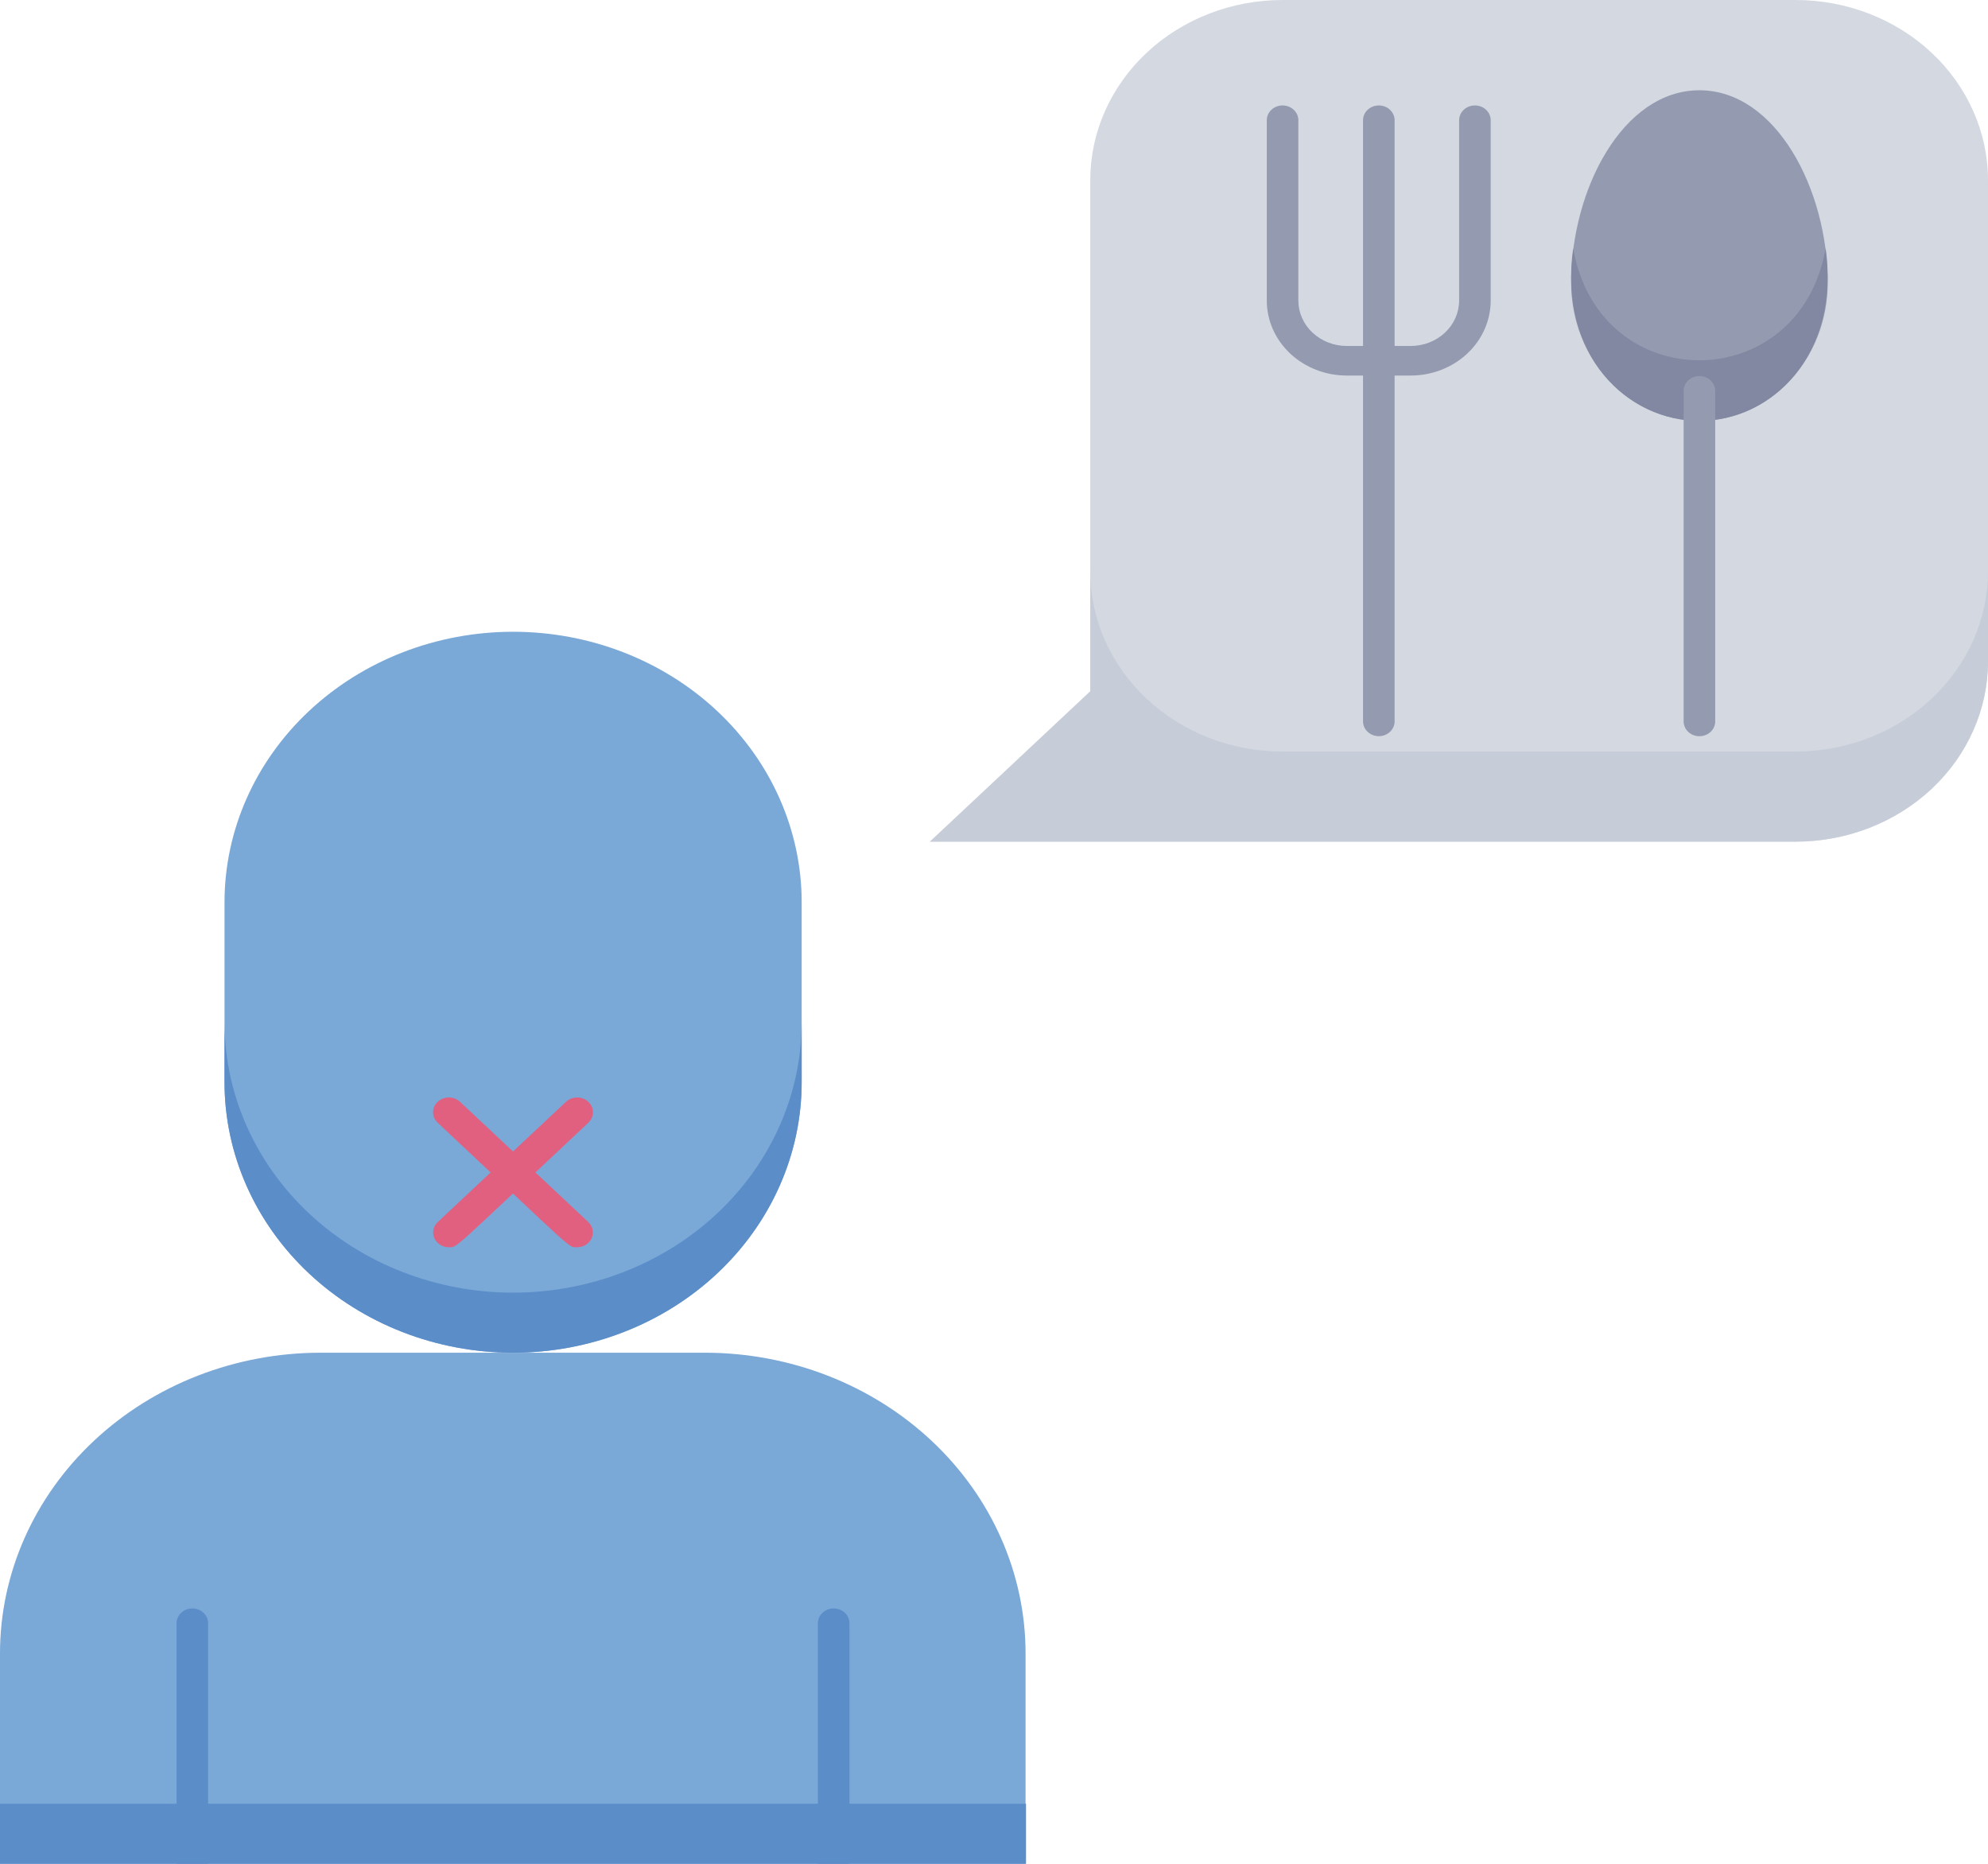 <?xml version="1.0" encoding="UTF-8"?> <svg xmlns="http://www.w3.org/2000/svg" width="128" height="120" viewBox="0 0 128 120" fill="none"> <path d="M115.616 0H82.58C80.954 0 79.344 0.3 77.841 0.884C76.339 1.467 74.974 2.322 73.824 3.4C72.674 4.478 71.762 5.758 71.139 7.167C70.517 8.575 70.197 10.085 70.197 11.609V44.514L59.876 54.19H115.616C117.243 54.19 118.853 53.89 120.355 53.306C121.858 52.723 123.223 51.868 124.373 50.79C125.523 49.712 126.435 48.432 127.057 47.023C127.68 45.615 128 44.105 128 42.581V11.609C128 8.53 126.695 5.577 124.373 3.4C122.051 1.223 118.901 0 115.616 0V0Z" fill="#D4D8E1"></path> <path d="M128 36.77V42.579C127.997 45.657 126.692 48.609 124.37 50.785C122.048 52.962 118.9 54.186 115.616 54.188H59.876L70.197 44.512V36.77C70.197 39.849 71.501 42.803 73.823 44.982C76.145 47.161 79.295 48.386 82.58 48.388H115.616C118.901 48.383 122.049 47.157 124.371 44.979C126.692 42.801 127.997 39.849 128 36.77V36.77Z" fill="#C7CDD8"></path> <path d="M33.036 87.094C30.596 87.094 28.18 86.644 25.926 85.768C23.672 84.893 21.623 83.61 19.898 81.992C18.173 80.375 16.804 78.455 15.87 76.341C14.937 74.228 14.456 71.963 14.456 69.675V58.095C14.456 53.475 16.414 49.044 19.898 45.778C23.383 42.511 28.109 40.676 33.036 40.676C37.964 40.676 42.69 42.511 46.175 45.778C49.659 49.044 51.617 53.475 51.617 58.095V69.675C51.617 71.963 51.136 74.228 50.202 76.341C49.269 78.455 47.9 80.375 46.175 81.992C44.449 83.61 42.401 84.893 40.147 85.768C37.892 86.644 35.476 87.094 33.036 87.094Z" fill="#7AA8D7"></path> <path d="M51.617 65.809V69.675C51.617 74.295 49.659 78.725 46.175 81.992C42.69 85.259 37.964 87.094 33.036 87.094C28.109 87.094 23.383 85.259 19.898 81.992C16.414 78.725 14.456 74.295 14.456 69.675V65.809C14.456 70.428 16.414 74.859 19.898 78.126C23.383 81.392 28.109 83.227 33.036 83.227C37.964 83.227 42.69 81.392 46.175 78.126C49.659 74.859 51.617 70.428 51.617 65.809Z" fill="#5B8DC9"></path> <path d="M66.032 106.446V119.998H0V106.446C0.003 101.314 2.178 96.393 6.049 92.765C9.92 89.136 15.169 87.096 20.642 87.094H45.42C50.888 87.104 56.129 89.147 59.993 92.775C63.858 96.403 66.029 101.319 66.032 106.446V106.446Z" fill="#7AA8D7"></path> <path d="M117.679 18.193C117.679 23.117 113.981 27.098 109.42 27.098C104.858 27.098 101.161 23.117 101.161 18.193C101.161 12.212 104.483 5.812 109.42 5.812C114.357 5.812 117.679 12.212 117.679 18.193Z" fill="#949AAF"></path> <path d="M109.419 27.096C104.787 27.096 100.327 22.906 101.292 15.973C102.938 25.611 115.88 25.601 117.546 15.973C118.491 22.801 114.123 27.096 109.419 27.096Z" fill="#8288A1"></path> <path d="M66.062 116.133H0V119.999H66.062V116.133Z" fill="#5B8DC9"></path> <path d="M13.399 104.511V119.997H11.368V104.511C11.368 104.258 11.475 104.016 11.665 103.838C11.856 103.659 12.114 103.559 12.383 103.559C12.653 103.559 12.911 103.659 13.102 103.838C13.292 104.016 13.399 104.258 13.399 104.511Z" fill="#5B8DC9"></path> <path d="M54.694 104.511V119.997H52.663V104.511C52.663 104.258 52.77 104.016 52.96 103.838C53.151 103.659 53.409 103.559 53.678 103.559C53.948 103.559 54.206 103.659 54.397 103.838C54.587 104.016 54.694 104.258 54.694 104.511Z" fill="#5B8DC9"></path> <path d="M28.901 80.303C28.702 80.303 28.507 80.247 28.341 80.143C28.175 80.038 28.045 79.891 27.968 79.718C27.891 79.545 27.87 79.355 27.908 79.171C27.946 78.987 28.04 78.818 28.18 78.684L36.439 70.942C36.629 70.762 36.887 70.661 37.157 70.66C37.426 70.659 37.685 70.759 37.877 70.937C38.068 71.115 38.176 71.357 38.177 71.61C38.178 71.862 38.072 72.105 37.882 72.284C28.983 80.627 29.46 80.303 28.901 80.303Z" fill="#E2607F"></path> <path d="M37.16 80.303C36.561 80.303 37.099 80.646 28.18 72.284C28.086 72.196 28.011 72.09 27.961 71.975C27.91 71.859 27.884 71.735 27.885 71.61C27.885 71.485 27.912 71.361 27.963 71.245C28.015 71.13 28.09 71.025 28.185 70.937C28.28 70.849 28.392 70.779 28.516 70.731C28.639 70.684 28.771 70.66 28.905 70.66C29.038 70.661 29.17 70.686 29.294 70.734C29.417 70.782 29.528 70.853 29.622 70.942L37.882 78.684C38.021 78.818 38.116 78.987 38.154 79.171C38.191 79.355 38.17 79.545 38.093 79.718C38.017 79.891 37.887 80.038 37.721 80.143C37.555 80.247 37.36 80.303 37.16 80.303Z" fill="#E2607F"></path> <path d="M90.839 24.179H86.705C85.341 24.177 84.033 23.667 83.069 22.762C82.106 21.857 81.564 20.63 81.564 19.351V7.741C81.564 7.489 81.671 7.247 81.862 7.068C82.052 6.889 82.311 6.789 82.58 6.789C82.85 6.789 83.108 6.889 83.299 7.068C83.489 7.247 83.596 7.489 83.596 7.741V19.351C83.596 20.125 83.923 20.867 84.506 21.415C85.089 21.963 85.879 22.272 86.705 22.275H90.839C91.665 22.272 92.455 21.963 93.038 21.415C93.621 20.867 93.948 20.125 93.948 19.351V7.741C93.948 7.489 94.055 7.247 94.246 7.068C94.436 6.889 94.694 6.789 94.964 6.789C95.233 6.789 95.492 6.889 95.682 7.068C95.873 7.247 95.98 7.489 95.98 7.741V19.351C95.98 20.63 95.438 21.857 94.475 22.762C93.511 23.667 92.204 24.177 90.839 24.179V24.179Z" fill="#949AAF"></path> <path d="M87.761 46.446V7.741C87.761 7.489 87.868 7.247 88.059 7.068C88.249 6.889 88.508 6.789 88.777 6.789C89.046 6.789 89.305 6.889 89.495 7.068C89.686 7.247 89.793 7.489 89.793 7.741V46.446C89.793 46.698 89.686 46.941 89.495 47.119C89.305 47.298 89.046 47.398 88.777 47.398C88.508 47.398 88.249 47.298 88.059 47.119C87.868 46.941 87.761 46.698 87.761 46.446Z" fill="#949AAF"></path> <path d="M108.404 46.449V25.163C108.404 24.911 108.511 24.669 108.701 24.49C108.892 24.311 109.15 24.211 109.42 24.211C109.689 24.211 109.948 24.311 110.138 24.49C110.329 24.669 110.436 24.911 110.436 25.163V46.449C110.436 46.701 110.329 46.944 110.138 47.122C109.948 47.301 109.689 47.401 109.42 47.401C109.15 47.401 108.892 47.301 108.701 47.122C108.511 46.944 108.404 46.701 108.404 46.449Z" fill="#949AAF"></path> </svg> 